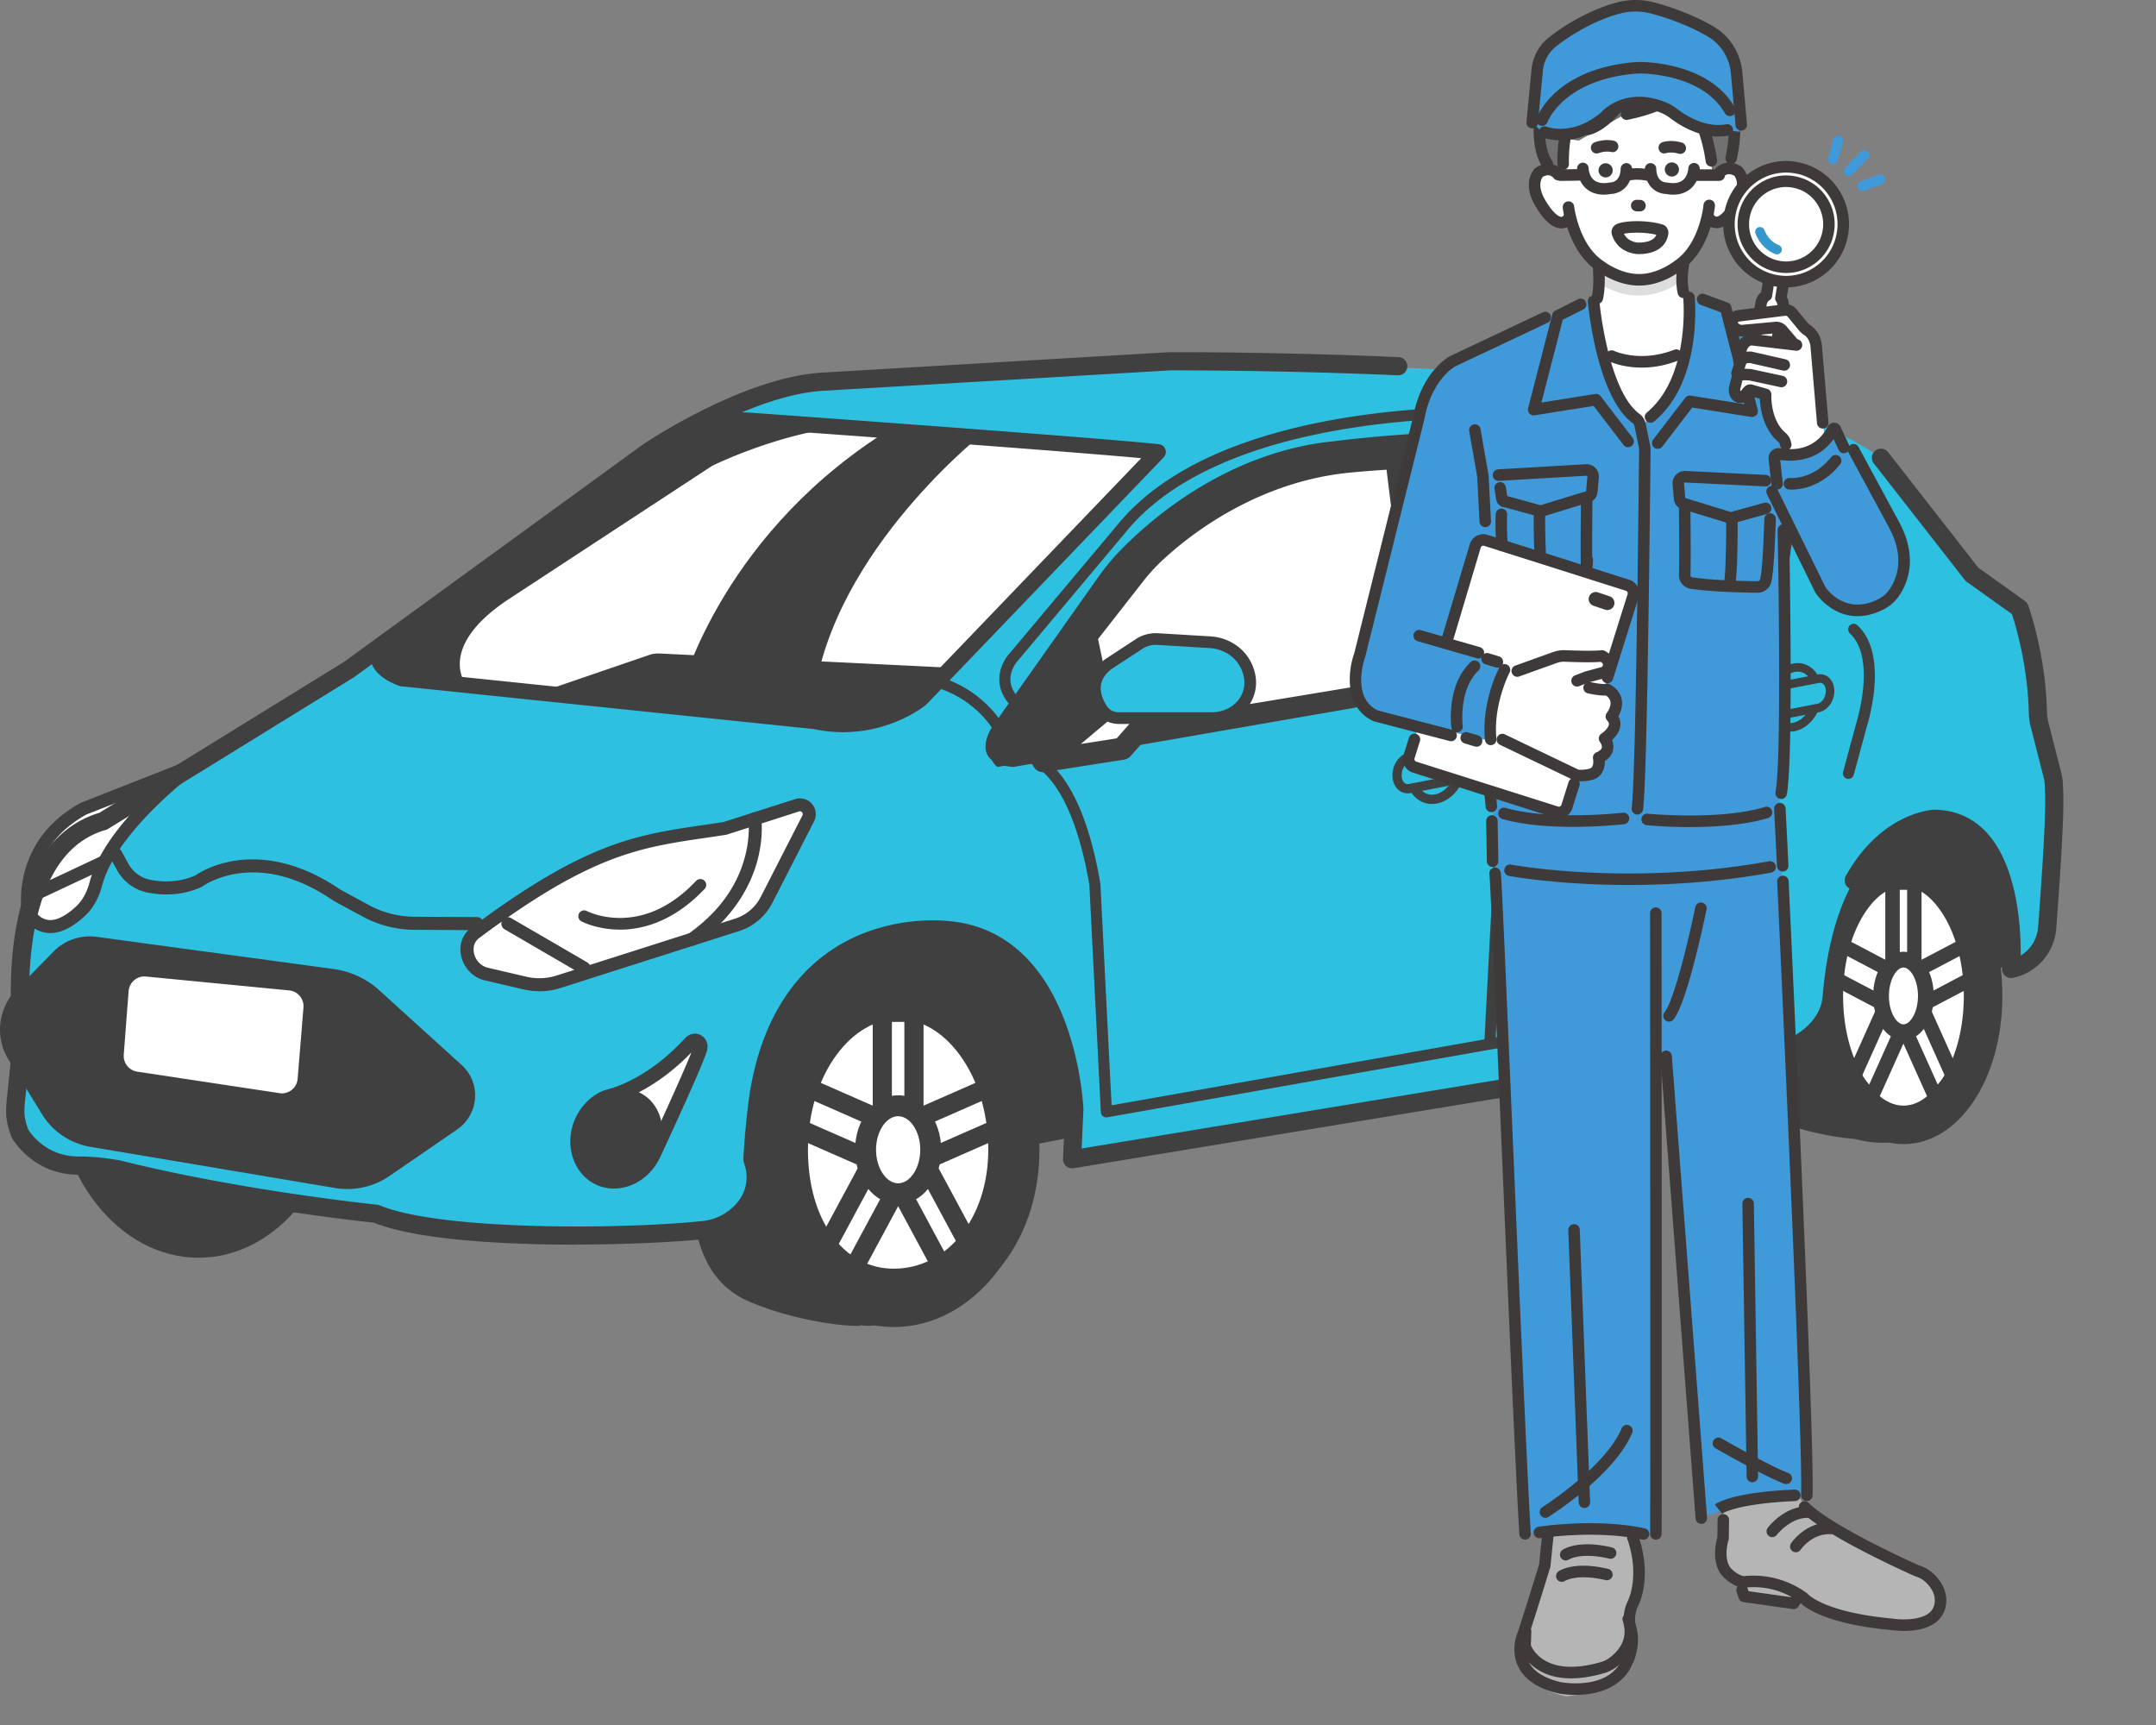<svg width="300" height="240" fill="none" xmlns="http://www.w3.org/2000/svg"><rect width="100%" height="100%" fill="#808080" stroke="none"/><path d="M99.068 134.178c-.858.75-2.814 30.275-2.814 30.275l12.617 1.626 68.289-13.32 95.57-15.761 8.406-3.492-6.534-33.682-175.528 34.348-.006.006Z" fill="#404040"/><path d="M124.369 184.63c11.09 0 20.081-11.406 20.081-25.475s-8.991-25.475-20.081-25.475c-11.091 0-20.082 11.406-20.082 25.475s8.991 25.475 20.082 25.475ZM27.635 174.988c11.09 0 20.08-11.405 20.08-25.475 0-14.069-8.99-25.474-20.08-25.474-11.09 0-20.081 11.405-20.081 25.474 0 14.07 8.99 25.475 20.08 25.475Z" fill="#404040"/><path d="M97.382 149.453c-.384 8.574-4.8 26.705 6.905 31.655 8.256 3.492 16.722 3.564 15.312 3.252 3.078.552 6.048-1.206 6.666-3.948l6.263-27.725c.714-3.168-1.992-6.167-5.603-6.215l-24.137-.348c-3.09-.042-5.28.564-5.406 3.329Z" fill="#404040"/><path d="M141.078 159.959c0 12.006-7.818 20.111-16.709 20.111-8.892 0-15.498-8.105-15.498-20.111 0-12.005 7.212-21.737 16.104-21.737 8.891 0 16.103 9.732 16.103 21.737Z" fill="#fff"/><path d="M124.369 183.634c-5.46 0-10.392-2.454-13.884-6.917-3.384-4.32-5.172-10.11-5.172-16.752 0-6.641 1.926-12.773 5.418-17.489 3.732-5.034 8.79-7.806 14.244-7.806 5.453 0 10.517 2.772 14.243 7.806 3.492 4.716 5.418 10.926 5.418 17.489 0 6.564-2.094 12.522-5.892 16.89-3.798 4.367-8.904 6.779-14.375 6.779Zm.606-41.854c-3.144 0-6.174 1.752-8.532 4.926-2.592 3.498-4.02 8.202-4.02 13.253 0 9.75 4.914 16.554 11.94 16.554 7.499 0 13.151-7.116 13.151-16.554 0-5.051-1.428-9.755-4.02-13.253-2.352-3.18-5.382-4.926-8.531-4.926h.012Z" fill="#404040"/><path d="M127.176 159.653h-4.403c-.738 0-1.332-.6-1.332-1.332V140.85c0-.738.6-1.332 1.332-1.332h4.403c.738 0 1.332.6 1.332 1.332v17.471c0 .738-.6 1.332-1.332 1.332Zm-3.071-2.67h1.734v-14.807h-1.734v14.807Z" fill="#404040"/><path d="M123.133 163.613c-.18 0-.366-.036-.534-.114l-12.312-5.4a1.334 1.334 0 0 1-.762-1.536l1.362-5.652a1.326 1.326 0 0 1 1.83-.906l12.312 5.4c.594.258.912.906.762 1.536l-1.362 5.652c-.09.384-.348.708-.702.882-.186.09-.39.138-.594.138Zm-10.752-7.506 9.828 4.314.726-3.018-9.828-4.314-.726 3.018Z" fill="#404040"/><path d="M118.429 178.51c-.348 0-.684-.138-.936-.384l-3.564-3.492a1.329 1.329 0 0 1-.24-1.584l7.608-14.135c.198-.372.558-.624.972-.684.414-.066.834.072 1.134.366l3.564 3.492c.426.414.522 1.062.24 1.584l-7.608 14.135a1.312 1.312 0 0 1-.972.684 1.105 1.105 0 0 1-.198.018Zm-1.914-5.076 1.578 1.548 6.294-11.693-1.578-1.548-6.294 11.693Z" fill="#404040"/><path d="M131.52 178.51c-.066 0-.132 0-.198-.018a1.327 1.327 0 0 1-.972-.684l-7.607-14.135a1.329 1.329 0 0 1 .24-1.584l3.564-3.492c.3-.294.72-.432 1.133-.366.414.06.774.318.972.684l7.608 14.135c.282.522.186 1.17-.24 1.584l-3.564 3.492a1.342 1.342 0 0 1-.936.384Zm-5.963-15.221 6.293 11.693 1.578-1.548-6.293-11.693-1.578 1.548Z" fill="#404040"/><path d="M126.811 163.613c-.204 0-.408-.048-.594-.138a1.319 1.319 0 0 1-.702-.882l-1.362-5.652c-.15-.63.168-1.272.762-1.536l12.311-5.399c.36-.156.774-.15 1.128.024.354.174.612.498.702.882l1.362 5.651c.15.63-.168 1.272-.762 1.536l-12.312 5.4a1.376 1.376 0 0 1-.533.114Zm.197-6.216.726 3.018 9.828-4.314-.726-3.018-9.828 4.314Z" fill="#404040"/><path d="M124.975 166.085c2.505 0 4.535-2.743 4.535-6.126 0-3.383-2.03-6.126-4.535-6.126-2.505 0-4.536 2.743-4.536 6.126 0 3.383 2.031 6.126 4.536 6.126Z" fill="#fff"/><path d="M124.975 167.543c-3.306 0-5.994-3.402-5.994-7.578 0-4.175 2.688-7.577 5.994-7.577 3.305 0 5.993 3.402 5.993 7.577 0 4.176-2.688 7.578-5.993 7.578Zm0-12.245c-1.668 0-3.078 2.135-3.078 4.667s1.41 4.668 3.078 4.668 3.077-2.136 3.077-4.668-1.409-4.667-3.077-4.667ZM278.052 135.918c0 11.993-6.678 23.075-16.133 23.075-9.456 0-17.118-9.72-17.118-21.713 0-11.994 7.662-21.713 17.118-21.713 9.455 0 16.133 8.364 16.133 20.351Z" fill="#404040"/><path d="M240.578 128.653c-.33 7.307-4.092 22.763 5.885 26.986 7.038 2.976 14.25 3.036 13.056 2.772 2.622.474 5.154-1.026 5.682-3.366l5.339-23.633c.612-2.699-1.698-5.255-4.776-5.297l-20.573-.3c-2.633-.036-4.499.48-4.607 2.838h-.006Z" fill="#404040"/><path d="M264.859 156.497c6.12 0 11.081-8.029 11.081-17.933s-4.961-17.933-11.081-17.933c-6.121 0-11.082 8.029-11.082 17.933s4.961 17.933 11.082 17.933Z" fill="#fff"/><path d="M264.859 159.179c-7.716 0-13.764-9.053-13.764-20.615 0-11.561 6.042-20.615 13.764-20.615 7.721 0 13.763 9.054 13.763 20.615 0 11.562-6.042 20.615-13.763 20.615Zm0-35.866c-2.694 0-4.638 2.496-5.556 3.984-1.836 2.97-2.844 6.972-2.844 11.273 0 4.302 1.008 8.304 2.844 11.274.918 1.488 2.862 3.984 5.556 3.984 2.693 0 4.637-2.496 5.555-3.984 1.836-2.97 2.844-6.972 2.844-11.274 0-4.301-1.008-8.303-2.844-11.273-.918-1.488-2.862-3.984-5.555-3.984Z" fill="#404040"/><path d="M266.37 138.216h-3.029c-.558 0-1.008-.45-1.008-1.002v-14.417c0-.558.45-1.002 1.008-1.002h3.029c.558 0 1.008.45 1.008 1.002v14.417c0 .558-.45 1.002-1.008 1.002Zm-2.021-2.01h1.02v-12.407h-1.02v12.407Z" fill="#404040"/><path d="M263.593 141.48a.981.981 0 0 1-.468-.114l-8.472-4.452a.998.998 0 0 1-.516-1.086l.936-4.661a.994.994 0 0 1 .552-.708.992.992 0 0 1 .9.018l8.472 4.451c.396.21.606.648.516 1.086l-.936 4.662a.994.994 0 0 1-.984.804Zm-7.338-5.994 6.618 3.48.522-2.61-6.618-3.48-.522 2.61Z" fill="#404040"/><path d="M260.353 153.774a1.01 1.01 0 0 1-.768-.354l-2.454-2.88a.995.995 0 0 1-.15-1.062l5.238-11.664a1.01 1.01 0 0 1 .774-.582c.342-.048.684.084.906.342l2.454 2.88a1 1 0 0 1 .15 1.062l-5.238 11.664a1.01 1.01 0 0 1-.774.582c-.048.006-.096.012-.144.012h.006Zm-1.272-4.056 1.008 1.188 4.326-9.63-1.008-1.188-4.326 9.63Z" fill="#404040"/><path d="M269.358 153.773c-.048 0-.096 0-.144-.012a1 1 0 0 1-.774-.581l-5.237-11.664a1.007 1.007 0 0 1 .15-1.062l2.454-2.88a.997.997 0 0 1 .905-.342 1 1 0 0 1 .774.582l5.238 11.664c.156.354.102.768-.15 1.062l-2.454 2.879a1.001 1.001 0 0 1-.768.354h.006Zm-4.055-12.503 4.325 9.63 1.008-1.188-4.325-9.63-1.008 1.188Z" fill="#404040"/><path d="M266.125 141.48a1.002 1.002 0 0 1-.984-.804l-.936-4.662c-.09-.438.126-.882.516-1.086l8.471-4.451a1.002 1.002 0 0 1 1.452.69l.936 4.661a.995.995 0 0 1-.516 1.086l-8.471 4.452a.981.981 0 0 1-.468.114Zm.198-5.124.522 2.61 6.617-3.48-.522-2.61-6.617 3.48Z" fill="#404040"/><path d="M264.859 143.616c1.723 0 3.119-2.262 3.119-5.052 0-2.79-1.396-5.052-3.119-5.052-1.724 0-3.12 2.262-3.12 5.052 0 2.79 1.396 5.052 3.12 5.052Z" fill="#fff"/><path d="M264.859 144.714c-2.364 0-4.218-2.7-4.218-6.15s1.854-6.149 4.218-6.149c2.363 0 4.217 2.699 4.217 6.149s-1.854 6.15-4.217 6.15Zm0-10.104c-.954 0-2.022 1.692-2.022 3.954 0 2.262 1.068 3.954 2.022 3.954.954 0 2.021-1.692 2.021-3.954 0-2.262-1.067-3.954-2.021-3.954Z" fill="#404040"/><path d="M3.072 144.438s-3.414-25.829 11.231-30.017L48.49 93.338l41.638-30.28s13.566-9.15 24.287-9.78l48.262-2.838s60.879-.318 83.588 6.942c0 0 7.254.63 15.456 6.306l12.617 16.403 6.624 4.734s2.358 6.551 2.532 14.363c.012.624.096 1.242.252 1.842l1.788 7.002c.09.348.144.708.168 1.068.126 2.093.264 4.499-.906 20.177a6.3 6.3 0 0 1-5.01 5.705s1.506-20.747-10.692-20.891c0 0-13.499.546-15.479 24.527-.3 3.648-4.062 6.288-8.112 6.966l-96.391 15.881.318-6.941s-.948-23.339-17.352-24.917c0 0-22.079-3.156-26.495 22.397 0 0-.63 3.786-.948 9.461l.162.528a6.678 6.678 0 0 1-1.373 6.378l-.078.09a8.571 8.571 0 0 1-5.52 2.85c-10.152 1.08-36.413 1.524-45.55-2.274 0 0-18.617-1.878-35.789-6.15 0 0-2.616-.552-5.633-.552-5.64 0-8.136-4.464-8.136-4.464-.678-1.818-.762-2.771-.558-4.703l.906-8.736.006.006Z" fill="#2EC0E0"/><path d="M12.641 159.575c-2.831-.474-5.31-2.13-6.785-4.536l-4.662-7.589c-2.028-3.3-1.416-7.536 1.464-10.164l4.8-4.902c1.548-1.584 3.785-2.34 6.005-2.04l32.951 4.476c2.37.324 4.578 1.35 6.336 2.934l11.465 10.398c2.772 2.513 2.466 6.875-.624 9.005l-9.401 6.462a10.39 10.39 0 0 1-7.584 1.668l-33.965-5.712Z" fill="#404040"/><path d="m67.671 135.522 5.376 1.254a8.812 8.812 0 0 0 4.668-.186l24.869-7.925a6.912 6.912 0 0 0 4.055-3.438l5.814-11.364c.528-1.026-.45-2.178-1.548-1.824l-9.995 3.204c-.12.036-.246.042-.372.06-10.722 1.65-17.358 1.746-34.42 14.49-2.149 1.602-1.057 5.123 1.553 5.735v-.006Z" fill="#fff"/><path d="M75.045 137.91a9.762 9.762 0 0 1-2.202-.252l-5.376-1.254c-1.65-.384-2.946-1.733-3.306-3.437-.324-1.542.204-3 1.416-3.9 15.912-11.874 22.817-12.888 32.375-14.292.798-.114 1.614-.234 2.448-.366l.15-.018c.03 0 .06 0 .096-.012l9.989-3.197a2.208 2.208 0 0 1 2.352.672c.582.678.69 1.631.282 2.429l-5.814 11.364a7.877 7.877 0 0 1-4.589 3.888l-24.87 7.925a9.64 9.64 0 0 1-2.94.456l-.011-.006Zm-7.164-3.269 5.376 1.253a7.88 7.88 0 0 0 4.188-.168l24.869-7.925a6.06 6.06 0 0 0 3.527-2.988l5.814-11.364a.38.38 0 0 0-.048-.432c-.066-.072-.204-.192-.42-.12l-9.995 3.204a2.1 2.1 0 0 1-.426.084 192.753 192.753 0 0 1-2.538.378c-9.294 1.362-16.014 2.352-31.553 13.95-.906.678-.81 1.68-.726 2.082.21 1.02.978 1.824 1.944 2.046h-.012Z" fill="#404040"/><path d="M3.954 127.123s-1.8-9.42 7.685-14.616l15.294-6.011s-11.478 8.423-13.572 16.415c-.384 1.464-1.056 2.838-2.16 3.864-1.961 1.824-4.89 3.552-7.241.342l-.006.006Z" fill="#fff"/><path d="M7.002 129.817c-.132 0-.264-.006-.39-.018-1.29-.12-2.43-.846-3.384-2.142a1.006 1.006 0 0 1-.162-.366c-.018-.102-.48-2.586.294-5.742.714-2.916 2.652-6.99 7.841-9.834.037-.018.066-.036.102-.048l15.294-6.011a.902.902 0 0 1 .864 1.566c-.114.084-11.244 8.333-13.23 15.917-.468 1.8-1.284 3.246-2.424 4.302-1.697 1.578-3.317 2.376-4.811 2.376h.006Zm-2.19-3.06c.606.768 1.254 1.176 1.968 1.242 1.056.102 2.37-.552 3.804-1.884.882-.816 1.517-1.974 1.901-3.432 1.302-4.986 5.982-10.032 9.558-13.296l-10.02 3.936c-3.647 2.016-5.963 4.902-6.887 8.58-.582 2.316-.402 4.248-.324 4.854ZM96.272 131.581a.905.905 0 0 1-.516-1.644c4.038-2.838 6.678-6.366 7.836-10.488.869-3.084.54-5.37.534-5.394a.91.91 0 0 1 .755-1.032.902.902 0 0 1 1.032.756c.018.108.39 2.622-.552 6.06-.864 3.144-3.053 7.704-8.567 11.574a.92.92 0 0 1-.516.162l-.006.006ZM137.892 101.396l14.933-21.113a30.82 30.82 0 0 1 3.126-3.768c4.32-4.422 15.03-13.734 29.789-15.138 0 0 21.173-2.855 37.456-.342 0 0 15.162 1.866 24.131 7.86 1.632 1.092 2.514 3.006 2.238 4.944l-2.046 14.387-106.441 18.468s-6.03 0-3.186-5.31v.012Z" fill="#404040"/><path d="m145.776 97.88 13.265-16.968a25.426 25.426 0 0 1 2.778-3.03c3.834-3.551 13.349-11.039 26.459-12.167 0 0 21.023-2.022 35.488 0 0 0 11.184 1.218 19.145 6.006 1.524.918 2.274 2.586 2.016 4.23l-1.65 10.511-94.669 15.683s-5.358 0-2.832-4.265Z" fill="#fff"/><path d="m192.49 61.803 4.374 35.225 10.469-1.818-7.296-33.79-7.547.383ZM151.667 83.48l4.284 20.64-17.165 2.579s-3.228-2.015 1.122-8.16l11.759-15.058Z" fill="#404040"/><path d="m153.929 98.534-8.777 7.355 11.015-1.722 4.968-5.633h-7.206Z" fill="#fff"/><path d="M145.152 107.431a1.545 1.545 0 0 1-1.404-.906 1.533 1.533 0 0 1 .414-1.818l8.771-7.355c.276-.234.63-.36.99-.36h7.206c.606 0 1.158.354 1.404.906.252.552.15 1.2-.246 1.656l-4.962 5.633c-.24.27-.564.45-.918.504l-11.015 1.728a1.616 1.616 0 0 1-.24.018v-.006Zm9.335-7.355-4.091 3.431 4.985-.78 2.34-2.651h-3.234Z" fill="#404040"/><path d="M155.663 99.914c-.942 0-1.842-.456-2.346-1.248-.972-1.53-1.938-4.176.972-6.306l4.218-2.766a4.162 4.162 0 0 1 2.532-.678l7.32.438c2.154.126 4.146 1.356 5.058 3.318.605 1.296.851 2.886-.025 4.548-.911 1.728-2.807 2.7-4.763 2.7h-12.972l.006-.006Z" fill="#2EC0E0"/><path d="M168.635 100.724h-12.972c-1.254 0-2.382-.606-3.03-1.626-1.8-2.838-1.374-5.538 1.176-7.398.012-.006.024-.018.036-.024l4.218-2.766a5.055 5.055 0 0 1 3.03-.81l7.32.438c2.532.15 4.734 1.602 5.747 3.786.84 1.806.822 3.624-.042 5.268-1.019 1.932-3.119 3.132-5.483 3.132Zm-13.884-7.698c-1.83 1.344-2.082 3.096-.744 5.202.342.54.978.87 1.656.87h12.972c1.728 0 3.318-.888 4.044-2.262.63-1.194.63-2.478.006-3.822-.762-1.638-2.436-2.73-4.368-2.85l-7.32-.438a3.37 3.37 0 0 0-2.04.546l-4.2 2.754h-.006ZM207.333 145.512h-.042a.776.776 0 0 1-.732-.81l1.782-33.881c.186-7.865-3.462-15.413-3.498-15.485a.77.77 0 1 1 1.386-.678c.156.324 3.858 7.956 3.654 16.211v.024l-1.788 33.893a.77.77 0 0 1-.768.732l.006-.006ZM257.209 108.374a.821.821 0 0 1-.204-.024.776.776 0 0 1-.546-.948l1.824-6.762s.006-.024.012-.036c.03-.09 2.838-9.012-.888-12.474a.776.776 0 0 1-.042-1.091.776.776 0 0 1 1.092-.043c4.392 4.08 1.506 13.446 1.314 14.058l-1.824 6.744a.769.769 0 0 1-.744.57l.006.006Z" fill="#404040"/><path d="M153.947 155.466a.767.767 0 0 1-.768-.732l-1.596-31.601c-2.843-16.697-9.053-17.171-9.113-17.177a.752.752 0 0 1-.522-.222l-2.988-2.976a.715.715 0 0 1-.138-.186c-2.79-5.256-7.944-6.726-7.998-6.738a.772.772 0 0 1 .402-1.488c.234.066 5.772 1.62 8.898 7.398l2.718 2.706c1.524.258 7.524 2.292 10.265 18.467 0 .03.006.06.012.09l1.554 30.773 60.388-10.68a.77.77 0 1 1 .27 1.518l-61.252 10.83a.981.981 0 0 1-.132.012v.006ZM199.257 111.86c-.78 0-1.524-.264-2.142-.774-.978-.81-1.541-2.154-1.535-3.684.012-2.796 1.829-5.334 4.145-5.778a3.356 3.356 0 0 1 2.82.708c.978.81 1.542 2.154 1.536 3.684-.012 2.796-1.83 5.334-4.146 5.778a3.76 3.76 0 0 1-.678.066Zm1.152-9.024c-.144 0-.288.012-.438.042-1.674.324-3.09 2.394-3.102 4.518 0 1.14.384 2.124 1.068 2.688a2.045 2.045 0 0 0 1.752.438c1.674-.324 3.09-2.394 3.102-4.518 0-1.14-.384-2.124-1.068-2.688a2.029 2.029 0 0 0-1.314-.48Z" fill="#404040"/><path d="m203.481 108.295-7.319 1.41c-.984.192-1.776-.642-1.77-1.854 0-1.212.804-2.351 1.788-2.543l7.319-1.41c.984-.192 1.776.642 1.77 1.854 0 1.211-.804 2.351-1.788 2.543Z" fill="#2EC0E0"/><path d="M195.886 110.378c-.462 0-.9-.156-1.26-.456-.558-.462-.876-1.218-.876-2.07 0-1.53 1.02-2.922 2.31-3.174l7.319-1.41a1.973 1.973 0 0 1 1.662.42c.558.462.876 1.218.876 2.07 0 1.53-1.02 2.922-2.31 3.174l-7.319 1.41c-.132.024-.27.036-.402.036Zm7.889-5.862c-.048 0-.102 0-.156.018l-7.319 1.41c-.684.132-1.26 1.008-1.266 1.914 0 .462.15.858.408 1.074a.68.68 0 0 0 .594.144l7.319-1.41c.684-.132 1.26-1.008 1.266-1.914 0-.462-.15-.858-.408-1.074a.672.672 0 0 0-.438-.162ZM249.079 101.798a3.06 3.06 0 0 1-1.98-.72c-.906-.75-1.428-1.998-1.422-3.408.012-2.586 1.692-4.938 3.834-5.352a3.094 3.094 0 0 1 2.61.654c.906.75 1.428 1.998 1.422 3.408-.012 2.586-1.692 4.938-3.834 5.352a3.2 3.2 0 0 1-.63.06v.006Zm1.068-8.352c-.132 0-.27.012-.408.042-1.548.3-2.862 2.214-2.868 4.182 0 1.056.354 1.962.99 2.49.462.378 1.02.522 1.626.402 1.548-.3 2.862-2.214 2.868-4.182 0-1.056-.354-1.962-.99-2.49a1.87 1.87 0 0 0-1.218-.444Z" fill="#404040"/><path d="m252.991 98.498-6.774 1.308c-.912.174-1.644-.594-1.638-1.716 0-1.122.744-2.178 1.656-2.352l6.774-1.308c.912-.174 1.644.594 1.638 1.716 0 1.122-.744 2.178-1.656 2.352Z" fill="#2EC0E0"/><path d="M245.965 100.424c-.426 0-.834-.144-1.17-.426-.516-.432-.81-1.128-.81-1.914 0-1.416.942-2.706 2.136-2.934l6.774-1.308a1.818 1.818 0 0 1 1.536.39c.516.432.816 1.128.81 1.92 0 1.416-.942 2.706-2.136 2.934l-6.774 1.308a1.954 1.954 0 0 1-.372.036l.006-.006ZM253.267 95c-.048 0-.096 0-.144.012l-6.774 1.308c-.63.12-1.17.93-1.17 1.77 0 .426.138.798.378.996a.646.646 0 0 0 .552.138l6.774-1.308c.63-.12 1.17-.93 1.17-1.77 0-.426-.138-.798-.378-.996a.614.614 0 0 0-.408-.15ZM145.152 101.132a.82.82 0 0 1-.33-.072c-3.39-1.602-5.304-3.534-5.7-5.73-.432-2.412 1.152-4.206 1.38-4.452l14.855-17.7c9.336-11.585 28.121-15.239 42.232-16.259a.768.768 0 0 1 .822.714.768.768 0 0 1-.714.822c-13.805 1.002-32.158 4.536-41.152 15.702l-14.879 17.729s-.024.03-.036.042c-.012.012-1.308 1.392-.984 3.138.306 1.65 1.98 3.24 4.842 4.596.384.18.552.642.366 1.026a.777.777 0 0 1-.696.444h-.006ZM240.074 89.306a2.304 2.304 0 0 1-2.07-1.278l-11.07-22.175a2.31 2.31 0 0 1 1.038-3.102 2.31 2.31 0 0 1 3.102 1.038l11.07 22.175a2.31 2.31 0 0 1-1.038 3.102 2.27 2.27 0 0 1-1.032.246v-.006ZM66.363 129.414l-8.712-.048a15.307 15.307 0 0 1-7.193-1.848l-3.996-2.165s-.054-.03-.078-.048c-4.5-3.09-8.928-4.362-13.157-3.792-3.144.426-5.01 1.782-5.028 1.794a.886.886 0 0 1-.162.096c-2.82 1.296-5.598 1.146-7.434.792a6.247 6.247 0 0 1-4.314-3.132l-1.02-1.842a.906.906 0 0 1 1.584-.876l1.02 1.842a4.46 4.46 0 0 0 3.072 2.226c1.56.3 3.9.432 6.258-.63.444-.306 2.46-1.596 5.664-2.058 3.24-.462 8.381-.138 14.501 4.05l3.954 2.148a13.515 13.515 0 0 0 6.335 1.625l8.712.048c.498 0 .906.408.9.912 0 .498-.408.9-.906.9v.006Z" fill="#404040"/><path d="M90.182 62.883s8.604-4.931 14.909-4.326c0 0 47.542 3.402 56.044 4.326L128.142 97.25s-6.053 4.974-14.723 3.108L55.936 94.4s-4.842-1.554-2.844-4.536l37.102-26.98h-.012Z" fill="#fff"/><path d="M117.349 101.87c-1.29 0-2.658-.126-4.098-.432l-57.43-5.952a.98.98 0 0 1-.221-.048c-.324-.102-3.18-1.074-3.912-3.174-.234-.678-.342-1.746.498-3 .072-.108.162-.198.264-.276l37.102-26.98c.03-.025.066-.043.096-.067.366-.21 8.964-5.087 15.539-4.47 1.008.073 47.698 3.42 56.068 4.332.414.042.762.318.9.708.144.39.048.822-.24 1.122L128.922 98c-.03.03-.06.06-.096.084-.222.18-4.691 3.78-11.483 3.78l.006.006Zm-61.185-8.532 57.363 5.946c.042 0 .078.012.114.018 7.656 1.65 13.224-2.436 13.764-2.856l31.39-32.699c-12.347-1.14-53.344-4.074-53.788-4.103h-.024c-5.651-.54-13.529 3.773-14.219 4.163l-36.88 26.82c-.264.461-.222.743-.156.923.282.81 1.692 1.53 2.43 1.788h.006Z" fill="#404040"/><path d="M64.977 95.48s-4.5-5.196 5.616-11.993l28.48-18.665s12.636-6.282 23.7-5.616l-19.949-1.884s-7.572 1.212-15.294 7.5L53.086 89.87s-3.018 4.644 5.093 5.124l6.798.486ZM73.095 97.028l17.243-5.904a3.822 3.822 0 0 1 1.422-.204l39.262 1.92-6.611 7.08s-5.418 1.026-15.312 0l-35.998-2.886-.006-.006Z" fill="#404040"/><path d="M94.928 95.642s5.79-21.995 29.753-36.442l12.449.804S116.029 76.4 113.263 97.028l-18.335-1.386Z" fill="#404040"/><path d="m38.884 152.087-19.793-2.988a2.21 2.21 0 0 1-1.872-2.345l.678-8.862a2.208 2.208 0 0 1 2.412-2.028l19.931 1.932a2.208 2.208 0 0 1 1.986 2.376l-.81 9.923a2.202 2.202 0 0 1-2.526 1.998l-.006-.006Z" fill="#fff"/><path d="M86.258 129.337c-3.168 0-5.28-1.104-5.364-1.152a.812.812 0 0 1 .762-1.434c.03.018 1.932.996 4.728.96 3.756-.042 7.284-1.776 10.488-5.166a.815.815 0 0 1 1.182 1.122c-4.416 4.674-8.826 5.664-11.748 5.676h-.054l.006-.006ZM81.272 135.582a.97.97 0 0 1-.456-.119l-10.607-6.168a.91.91 0 0 1-.33-1.236.902.902 0 0 1 1.236-.324l10.608 6.168a.91.91 0 0 1 .33 1.236.908.908 0 0 1-.78.45v-.007ZM4.728 125.395a.904.904 0 0 1-.39-1.722l9.845-4.626a.904.904 0 0 1 1.2.432c.21.45.018.99-.432 1.2l-9.845 4.626a.87.87 0 0 1-.384.084l.006.006Z" fill="#404040"/><path d="M83.756 152.939c.312-.174.648-.306.984-.39 1.29-.318 6.174-1.842 11.346-7.445.588-.636 1.518-.126 1.356.732-.27 1.41-6.294 14.345-6.498 14.777-1.482 3.162-4.986 4.638-7.758 3.222-2.598-1.326-3.587-4.866-2.202-7.854.625-1.35 1.62-2.394 2.772-3.036v-.006Z" fill="#fff"/><path d="M85.442 165.365c-.942 0-1.86-.216-2.706-.648-3.078-1.566-4.271-5.682-2.657-9.162.684-1.482 1.818-2.718 3.185-3.485.39-.216.804-.384 1.236-.492 1.296-.318 5.904-1.782 10.854-7.158.558-.606 1.41-.774 2.118-.42.726.366 1.11 1.176.948 2.01-.306 1.608-6.51 14.885-6.576 15.017-.882 1.89-2.46 3.342-4.326 3.984a6.486 6.486 0 0 1-2.082.354h.006Zm-1.194-11.556c-1.008.564-1.842 1.482-2.358 2.586-1.151 2.478-.347 5.478 1.752 6.546.978.498 2.13.564 3.24.18 1.356-.468 2.508-1.536 3.168-2.94 1.854-3.96 5.166-11.225 6.15-13.745-5.094 5.238-9.834 6.731-11.208 7.073a3.01 3.01 0 0 0-.738.294l-.006.006Z" fill="#404040"/><path d="M91.457 160.537c1.565-3.343.435-7.176-2.525-8.561-2.959-1.385-6.626.202-8.19 3.546-1.565 3.343-.435 7.176 2.524 8.561 2.96 1.385 6.627-.203 8.191-3.546Z" fill="#404040"/><path d="M79.965 173.165c-10.482 0-22.128-.72-27.947-3.054-1.986-.21-19.613-2.142-35.759-6.156a29.714 29.714 0 0 0-5.351-.522c-6.306 0-9.126-4.902-9.24-5.112a1.553 1.553 0 0 1-.084-.174c-.726-1.944-.858-3.078-.63-5.273l.888-8.592c-.126-1.05-.774-7.068.144-13.626 1.344-9.581 5.436-15.653 11.843-17.573l34-20.969 41.597-30.25s.024-.018.036-.024c.564-.385 13.98-9.348 24.923-9.996L162.659 49h.066c.144 0 14.639-.066 31.889.684.696.03 1.242.624 1.212 1.32a1.271 1.271 0 0 1-1.32 1.212c-16.782-.732-30.941-.684-31.727-.684l-48.226 2.838c-10.086.594-23.093 9.191-23.639 9.551L49.3 94.191s-.054.035-.078.053l-34.187 21.083c-.096.06-.204.108-.318.138-13.427 3.84-10.361 28.391-10.325 28.637.012.096.012.198 0 .294l-.906 8.736c-.186 1.775-.108 2.519.45 4.025.33.534 2.508 3.744 6.99 3.744 3.107 0 5.777.552 5.891.576.018 0 .03.006.042.012 16.877 4.2 35.423 6.102 35.609 6.12.126.012.246.042.36.09 8.633 3.588 34.21 3.324 44.932 2.184a7.27 7.27 0 0 0 4.704-2.43l.078-.09a5.43 5.43 0 0 0 1.109-5.166l-.161-.528a1.388 1.388 0 0 1-.054-.444c.317-5.682.935-9.443.959-9.599 2.382-13.782 9.846-19.434 15.69-21.749 6.144-2.43 11.693-1.764 12.203-1.698 7.206.702 12.69 5.495 15.864 13.859 2.333 6.156 2.591 12.017 2.603 12.263v.108l-.246 5.382 64.492-10.625a1.26 1.26 0 0 1 1.452 1.044 1.26 1.26 0 0 1-1.044 1.452l-66.027 10.877a1.266 1.266 0 0 1-1.47-1.302l.312-6.882c-.03-.57-.366-5.987-2.46-11.477-2.85-7.482-7.476-11.58-13.74-12.186-.018 0-.036 0-.06-.006-.048-.006-5.345-.707-11.045 1.578-7.566 3.036-12.282 9.69-14.028 19.782 0 .03-.606 3.683-.918 9.089l.096.312a7.994 7.994 0 0 1-1.632 7.584l-.078.09a9.798 9.798 0 0 1-6.335 3.27c-3.78.402-10.626.762-18.053.762l-.007.012ZM279.84 136.074a1.262 1.262 0 0 1-1.26-1.356c.006-.12.798-11.939-4.002-17.153-1.44-1.566-3.204-2.346-5.4-2.376-.468.03-6.023.57-10.133 7.92a1.262 1.262 0 0 1-1.722.486 1.262 1.262 0 0 1-.486-1.722c4.932-8.82 11.969-9.204 12.269-9.216h.066c2.904.036 5.352 1.11 7.278 3.198 4.296 4.674 4.758 13.241 4.728 17.093a5.058 5.058 0 0 0 2.418-3.942c1.17-15.647 1.032-17.963.906-20.003a4.254 4.254 0 0 0-.132-.828l-1.788-7.001a9.11 9.11 0 0 1-.288-2.13c-.144-6.48-1.86-12.138-2.334-13.602l-6.294-4.494a1.312 1.312 0 0 1-.264-.251l-12.671-16.23a1.268 1.268 0 0 1 .216-1.776 1.268 1.268 0 0 1 1.776.216l12.563 16.086 6.474 4.625c.21.15.366.36.456.6.102.276 2.43 6.84 2.61 14.766.012.528.084 1.05.21 1.56l1.788 7.001c.108.426.18.864.204 1.302.126 2.124.276 4.524-.906 20.345-.252 3.36-2.724 6.18-6.018 6.852a1.195 1.195 0 0 1-.252.024l-.012.006ZM234.47 141.222a.775.775 0 0 1-.756-.618.777.777 0 0 1 .6-.912l2.772-.564a.78.78 0 0 1 .912.6.777.777 0 0 1-.6.912l-2.772.564a.692.692 0 0 1-.156.018ZM234.68 148.476a1.267 1.267 0 0 1-.204-2.514l2.556-.42a1.27 1.27 0 0 1 1.458 1.044 1.26 1.26 0 0 1-1.044 1.452l-2.556.42a1.24 1.24 0 0 1-.21.018Z" fill="#404040"/><g clip-path="url(#a)"><path d="m209.665 46.508 12.339-5.121 14.944.343 9.523 3.715-.301 19.14-22.72 2.118-16.927-9.17 3.142-11.025Z" fill="#409ADA"/><path d="m205.228 59.871 1.111 6.369 1.687 55.272s33.004 2.372 40.46-1.247l-.892-9.103s1.336-22.059.516-32.133l.376-21.306-14.957-4.452-5.421 5.727-5.844-5.727-17.036 6.6Z" fill="#409ADA"/><path d="m197.146 101.09-5.718-1.493c-4.528-2.117-2.22-8.472-2.22-8.472l8.466-34.163c1.565-6.156 4.413-6.683 4.413-6.683l11.198-5.57-3.053 20.419-3.412 10.335-6.39 14.161-3.282 11.466h-.002Z" fill="#409ADA"/><path d="M242.195 24.351c-1.306-1.614-3.079-.541-3.079-.541l-2.819-7.476h-4.976l-5.118-1.402-4.723-2.014-2.563 4.75-2.311 6.808s-1.669-1.61-2.933.037c0 0-1.646 3.616 3.198 6.89 0 0 1.312-.332 1.626-.905 0 0 1.602 8.664 9.554 8.354 7.135.297 9.438-8.453 9.438-8.453.328.565 1.546.716 1.546.716 5.192-3.367 3.16-6.768 3.16-6.768v.004Z" fill="#fff"/><path d="M239.733 23.294s4.378-8.828-5.121-14.516c0 0-7.901-5.827-11.633-1.237 0 0-9.856 1.185-8.819 10.869l.459 5.338 25.112-.452.002-.002Z" fill="#fff"/><path d="M227.785 216.185c1.256 2.746-.253 5.327-.253 5.327-1.124 2.458.026 4.163.026 4.163-.351 2.928-.271 5.691-.271 5.691-1.857 4.237-9.42 4.636-9.42 4.636-8.152-1.814-6.2-8.394-6.2-8.394 1.007-2.979 3.595-11.38 3.595-11.38l.444-9.344 10.397-.342 1.68 9.645.002-.002ZM251.316 210.074c1.611 3.72 15.443 8.979 15.443 8.979 1.322.361 2.163 1.264 2.648 1.983.454.672.686 1.48.575 2.279-.504 3.621-6.673 2.688-6.673 2.688-10.144-.887-12.369-3.498-12.369-3.498a12.41 12.41 0 0 0-8.159-2.104c-.883.082-2.351-.888-2.827-1.631-1.064-1.667-.226-4.064-.226-4.064l.152-7.957 8.92-1.321 2.514 4.646h.002Z" fill="#B5B5B6"/><path d="M208.29 133.053c-.784.095 3.917 80.347 3.917 80.347s10.637-.704 18.205.011l-.18-67.055 1.797 1.004 4.575 63.813s9.667-3.358 14.491-2.803l-3.301-90.203-9.453-3.408s-12.238 7.221-30.317 3.408l.264 14.888.002-.002Z" fill="#409ADA"/><path d="m242.654 215.957.045 6.152 6.87.963 3.285-4.823-10.2-2.292Z" fill="#B5B5B6"/><path d="M212.207 214.202a.8.8 0 0 1-.797-.752c-.524-8.543-1.637-34.592-2.62-57.573-.714-16.685-1.388-32.469-1.531-34.108a.817.817 0 0 1-.03-.302.81.81 0 0 1 .82-.756c.33.008.739.172.8.917.012.123.025.308.039.548.03.469.065 1.158.11 2.044.084 1.671.197 4.105.346 7.442.278 6.255.65 14.946 1.042 24.148.933 21.836 2.094 49.015 2.618 57.543a.801.801 0 0 1-.748.851h-.051l.002-.002ZM228.681 214.219a.864.864 0 0 1-.166-.016c-6.504-1.376-14.119-.211-14.195-.198a.802.802 0 0 1-.247-1.585c.321-.05 7.974-1.223 14.769.213a.802.802 0 0 1-.163 1.588l.002-.002ZM230.412 214.212h-.005a.802.802 0 0 1-.794-.808c.047-7.446-.011-85.563-.011-86.35a.8.8 0 0 1 .799-.803.8.8 0 0 1 .799.803c0 .787.058 78.91.011 86.361a.8.8 0 0 1-.799.797Z" fill="#3E3A39"/><path d="M236.732 212.02a.8.8 0 0 1-.795-.741l-4.9-64.244a.801.801 0 0 1 .736-.862.798.798 0 0 1 .858.739l4.9 64.244a.803.803 0 0 1-.736.863l-.061.001h-.002ZM251.412 208.849h-.039a.801.801 0 0 1-.76-.839c.333-6.985-3.287-84.508-3.322-85.29a.8.8 0 1 1 1.596-.077c.15 3.198 3.659 78.382 3.322 85.441a.8.8 0 0 1-.797.764v.001ZM239.598 210.6l.016-.013-.996-1.256c.218-.174 2.379-1.712 11.087-2.087a.799.799 0 0 1 .832.767.802.802 0 0 1-.764.837c-8.128.349-10.157 1.737-10.175 1.752ZM219.248 235.813c-1.342 0-2.315-.19-2.403-.209-.007 0-.014-.003-.022-.005-2.752-.642-4.606-1.857-5.51-3.608-1.1-2.134-.349-4.271-.243-4.549.938-2.775 2.856-9.013 3.088-9.771l.446-4.338a.8.8 0 1 1 1.589.166l-.453 4.416a.73.73 0 0 1-.032.153c-.02.069-2.131 6.953-3.131 9.908l-.017.045c-.005.013-.643 1.676.181 3.249.682 1.305 2.172 2.235 4.43 2.765.213.041 4.205.759 6.83-1.092 1.231-.868 1.989-2.195 2.253-3.95a5.313 5.313 0 0 0-.132-2.299c-.253-.868-.396-2.25.364-3.911l.022-.046c.015-.03 1.73-3.399-.056-8.568a.805.805 0 0 1 .493-1.021.797.797 0 0 1 1.016.495c1.963 5.68.166 9.441-.033 9.827-.545 1.202-.45 2.169-.275 2.77.277.944.336 1.951.178 2.992-.332 2.208-1.315 3.899-2.923 5.029-1.797 1.261-4.01 1.552-5.664 1.552h.004Z" fill="#3E3A39"/><path d="M264.929 226.912c-.886 0-1.561-.092-1.717-.116-9.468-.857-12.262-3.309-12.801-3.895-2.825-2.018-5.651-2.214-7.534-2.022-1.315.133-3.03-1.187-3.586-2.12-1.1-1.848-.496-4.29-.325-4.879l.03-2.427a.8.8 0 0 1 .799-.793h.009c.44.005.795.369.79.812l-.032 2.542a.78.78 0 0 1-.041.243c-.007.02-.713 2.243.141 3.677.361.604 1.574 1.398 2.054 1.347a12.626 12.626 0 0 1 8.702 2.369.88.88 0 0 1 .156.149c.011.013 2.299 2.542 11.807 3.399.019 0 .036.004.054.008.907.142 3.56.287 4.917-.73.487-.366.766-.849.849-1.477.084-.629-.076-1.304-.449-1.898-.398-.633-1.101-1.452-2.188-1.767a1.334 1.334 0 0 1-.1-.036c-.498-.22-12.248-5.418-15.927-9.058a.806.806 0 0 1-.009-1.135.797.797 0 0 1 1.13-.009c3.361 3.324 14.589 8.35 15.403 8.713 1.538.462 2.503 1.577 3.041 2.435.575.913.816 1.968.682 2.968-.141 1.066-.639 1.925-1.479 2.554-1.258.942-3.053 1.146-4.374 1.146h-.002Z" fill="#3E3A39"/><path d="M249.569 223.875a.802.802 0 0 1-.11-.007l-6.87-.964a.798.798 0 0 1-.646-.539l-.296-.883a.799.799 0 1 1 1.515-.509l.137.41 5.9.827.312-.442a.797.797 0 0 1 1.113-.191.803.803 0 0 1 .19 1.118l-.593.842a.795.795 0 0 1-.652.338ZM217.864 217.105a.796.796 0 0 1-.664-.358.812.812 0 0 1 .223-1.118c.221-.15 2.301-1.432 6.911-.327a.803.803 0 0 1-.372 1.56c-3.928-.942-5.641.094-5.658.105a.788.788 0 0 1-.44.136v.002ZM217.319 220.084a.795.795 0 0 1-.663-.357.813.813 0 0 1 .223-1.118c.221-.149 2.3-1.431 6.911-.324a.802.802 0 0 1-.372 1.56c-3.928-.941-5.642.093-5.658.105a.789.789 0 0 1-.441.136v-.002ZM246.605 213.861a.803.803 0 0 1-.639-1.282c.096-.129 2.401-3.17 5.85-3.004a.803.803 0 0 1-.077 1.604c-2.586-.12-4.476 2.339-4.495 2.363a.8.8 0 0 1-.639.319ZM249.881 215.968a.8.8 0 0 1-.663-1.249c.083-.123 2.077-3.035 5.55-2.868a.8.8 0 0 1 .76.84.802.802 0 0 1-.836.763c-2.561-.121-4.134 2.143-4.151 2.165a.799.799 0 0 1-.662.351l.002-.002Z" fill="#3E3A39"/><path d="m226.478 81.428-19.733-6.253a1.166 1.166 0 0 0-1.464.765l-9.21 29.323a1.175 1.175 0 0 0 .762 1.471l19.733 6.253a1.166 1.166 0 0 0 1.464-.765l9.21-29.323a1.173 1.173 0 0 0-.762-1.47Z" fill="#fff"/><path d="M216.912 113.844c-.195 0-.394-.03-.591-.091l-19.734-6.255a1.977 1.977 0 0 1-1.282-2.477l.75-2.389a.8.8 0 0 1 1.002-.525c.42.133.654.585.522 1.006l-.751 2.39a.369.369 0 0 0 .24.462l19.735 6.255a.38.38 0 0 0 .28-.024.359.359 0 0 0 .18-.217l.995-3.165a.8.8 0 0 1 1.001-.525c.42.133.654.584.522 1.006l-.994 3.166a1.967 1.967 0 0 1-1.875 1.379v.004ZM223.671 95.056a.804.804 0 0 1-.762-1.043l3.568-11.355a.37.37 0 0 0-.24-.463l-19.735-6.255a.364.364 0 0 0-.46.24l-3.819 12.794a.797.797 0 0 1-.994.538.801.801 0 0 1-.535-.999l3.822-12.804a1.97 1.97 0 0 1 .97-1.169c.465-.242.998-.289 1.498-.13l19.734 6.255A1.978 1.978 0 0 1 228 83.142l-3.567 11.354a.801.801 0 0 1-.762.562v-.002Z" fill="#3E3A39"/><path d="M222.037 32.733s.671 5.96-.033 8.656l.024 2.79 2.618 10.326 4.23 4.32 4.654-6.394 1.686-10.242-1.21-1.275s-.121-3.294.476-6.434l-7.689-2.747-4.754 1.004-.002-.004Z" fill="#fff"/><path d="M222.264 36.859s7.219 3.813 11.337-.458l.019 2.908s-4.769 3.866-10.819.301l-.539-2.751h.002Z" fill="#DCDDDD"/><path d="M222.169 21.355a.803.803 0 0 1-.26-1.562c1.511-.525 2.59-.228 2.709-.192a.804.804 0 0 1 .536.998.798.798 0 0 1-.985.541c-.045-.01-.729-.18-1.736.168a.804.804 0 0 1-.262.045l-.002.002ZM233.805 21.413a.758.758 0 0 1-.221-.032c-1.038-.3-1.715-.086-1.745-.076a.792.792 0 0 1-1.016-.487.807.807 0 0 1 .489-1.029c.115-.04 1.18-.396 2.715.05a.803.803 0 0 1-.222 1.574ZM232.648 24.565a.985.985 0 0 1-.026-1.97.985.985 0 0 1 .026 1.97ZM223.431 24.685a.985.985 0 0 1-.026-1.971.985.985 0 0 1 .026 1.971ZM228.199 29.416h-.024l-.455-.013a.801.801 0 0 1-.775-.826.8.8 0 0 1 .823-.779l.455.013a.801.801 0 0 1 .775.827.8.8 0 0 1-.797.778h-.002ZM222.264 42.277a.805.805 0 0 1-.779-.984c.365-1.579.162-3.893.16-3.916a.804.804 0 0 1 .723-.871.802.802 0 0 1 .868.726c.009.104.228 2.59-.193 4.423a.8.8 0 0 1-.779.622ZM234.231 41.465a.797.797 0 0 1-.777-.621c-.431-1.873-.024-4.045-.005-4.137a.798.798 0 1 1 1.568.303c-.004.018-.36 1.937-.005 3.471a.804.804 0 0 1-.779.984h-.002Z" fill="#3E3A39"/><path d="M228.03 39.731c-2.951 0-5.407-1.77-5.72-2.004-4.104-2.662-4.822-8.53-4.851-8.78a.8.8 0 1 1 1.587-.183c.005.052.669 5.39 4.151 7.628.018.013.039.026.056.04.022.016 2.3 1.739 4.904 1.692 2.608-.015 4.848-1.803 4.87-1.82.017-.013.035-.028.054-.04 3.425-2.328 3.949-7.682 3.954-7.736a.8.8 0 1 1 1.593.144c-.023.25-.589 6.135-4.624 8.903-.312.247-2.798 2.138-5.827 2.154h-.149l.002.002ZM206.668 73.347a.8.8 0 0 1-.797-.76l-.326-6.256-1.103-6.322a.8.8 0 1 1 1.574-.278l1.111 6.369a.995.995 0 0 1 .011.097l.329 6.305a.803.803 0 0 1-.756.844h-.043v.001ZM223.171 27.08c-.953 0-1.754-.263-2.39-.788-1.284-1.058-1.327-2.772-1.328-2.845a.8.8 0 0 1 .786-.815h.013c.433 0 .787.347.799.784 0 .03.046 1.07.752 1.642.491.398 1.228.512 2.195.334a.823.823 0 0 1 .135-.013c.212-.009 1.329-.142 1.374-1.9a.796.796 0 0 1 .819-.782c.441.011.79.38.779.823-.067 2.654-1.873 3.42-2.882 3.463-.368.063-.72.095-1.052.095v.002ZM232.802 27.08c-.333 0-.682-.032-1.052-.095-1.009-.043-2.815-.809-2.882-3.463a.802.802 0 0 1 .779-.823.796.796 0 0 1 .819.782c.047 1.837 1.238 1.9 1.373 1.9.047 0 .092.006.136.013.966.176 1.706.064 2.195-.334.711-.578.752-1.633.752-1.642a.8.8 0 0 1 1.598.034c0 .072-.044 1.786-1.328 2.844-.636.524-1.437.788-2.39.788v-.004Z" fill="#3E3A39"/><path d="M229.669 25.234a.808.808 0 0 1-.175-.019c-1.94-.435-2.846-.058-2.856-.054l.017-.007-.701-1.443c.134-.066 1.379-.624 3.886-.062a.802.802 0 0 1-.173 1.587l.002-.002ZM217.119 25.169a.803.803 0 0 1-.012-1.605l2.557-.034a.801.801 0 0 1 .811.791.804.804 0 0 1-.788.814l-2.557.034h-.011Z" fill="#3E3A39"/><path d="m212.114 93.695 4.934-2.46s4.616.099 6.296.371c0 0 1.367.465-.004 1.897l-2.583.703-1.308.512.607.43c2.08.438 3.578.78 3.578.78 2.456 1.425.568 3.759.568 3.759 1.446 1.536-.942 3.061-.942 3.061 1.321 1.913-.814 2.667-.814 2.667.182 1.036-.117 1.87-.795 2.206-.489.243-1.91.405-2.395.17l-10.21-4.89-5.03-1.902 3.23-8.32 4.865 1.018.003-.002Z" fill="#fff"/><path d="M220.019 108.704c-.422 0-.821-.055-1.105-.193l-10.208-4.89a.806.806 0 0 1-.377-1.07.798.798 0 0 1 1.065-.378l10.209 4.89c.273.099 1.373-.006 1.698-.166.34-.168.478-.685.363-1.346a.8.8 0 0 1 .522-.896c.143-.054.591-.284.691-.599.084-.263-.1-.61-.267-.853a.804.804 0 0 1 .228-1.135c.311-.202.974-.778 1.033-1.269.015-.118.004-.303-.241-.564a.804.804 0 0 1-.039-1.056c.174-.222.611-.941.494-1.565-.061-.319-.264-.599-.619-.85-.678.046-1.691-.12-2.512-.294a.805.805 0 0 1-.619-.95.8.8 0 0 1 .946-.621c1.52.32 2.042.27 2.128.257a.8.8 0 0 1 .633.073c1.139.66 1.507 1.506 1.617 2.098.173.94-.175 1.801-.472 2.33.29.511.318.991.275 1.34-.104.847-.691 1.534-1.163 1.959.278.674.223 1.221.102 1.596-.21.652-.697 1.075-1.096 1.326.029 1.121-.437 2.036-1.292 2.458-.377.186-1.221.366-1.988.366l-.006.002Z" fill="#3E3A39"/><path d="M219.451 95.518a.8.8 0 0 1-.29-1.549l1.308-.51a1.38 1.38 0 0 1 .08-.026l2.352-.642c.13-.168.168-.289.156-.354-.02-.108-.165-.248-.31-.35-1.276.107-3.662.036-5.032-.02a2.793 2.793 0 0 0-1.065.163l-5.259 1.887a.8.8 0 0 1-1.022-.486.805.805 0 0 1 .484-1.026l5.258-1.887a4.402 4.402 0 0 1 1.667-.256c2.423.099 4.261.099 5.042.004a.783.783 0 0 1 .423.063c.121.054 1.18.558 1.381 1.598.087.452.035 1.154-.708 1.93a.81.81 0 0 1-.366.218l-2.542.693-1.269.494a.792.792 0 0 1-.29.055l.002.001ZM227.974 35.354h-.002c-.117 0-2.798-.032-3.664-2.656a1.232 1.232 0 0 1 .552-1.467c1.002-.56 4.255-.668 6.483.007.528.16.864.695.801 1.27-.074.668-.596 2.846-4.17 2.846Zm-2.01-2.828c.613 1.208 1.994 1.223 2.008 1.223 1.361 0 2.23-.383 2.502-1.085-1.673-.405-3.674-.326-4.514-.138h.004Z" fill="#3E3A39"/><path d="M233.458 12.92s-3.137 1.225-7.918 3.31l-5.863 3.333-1.624-.244-.931 5.047-2.248-1.538s-2.75-9.374 2.869-13.583c0 0 6.34-7.186 15.884-1.123l3.298 1.153s6.305 4.062 3.858 14.167l-2.438.905s-1.113-8.715-4.885-11.429l-.002.002Z" fill="#727171"/><path d="M240.887 22.822a.802.802 0 0 1-.782-.967c.87-4.19.533-7.445-1.002-9.674-1.561-2.268-3.813-2.647-3.907-2.662a.803.803 0 0 1 .237-1.586c.121.018 2.996.47 4.964 3.302 1.813 2.607 2.241 6.292 1.273 10.949a.799.799 0 0 1-.781.638h-.002ZM215.318 23.63a.802.802 0 0 1-.667-.358c-2.293-3.471-.753-9.622-.686-9.881a.8.8 0 1 1 1.548.4c-.015.055-1.429 5.718.47 8.595a.805.805 0 0 1-.665 1.247v-.002ZM215.887 12.215a.802.802 0 0 1-.673-1.232c.069-.11 1.737-2.71 4.889-4.498 2.93-1.663 7.723-2.903 13.916.627.383.218.519.709.301 1.094a.797.797 0 0 1-1.089.302c-4.45-2.537-8.603-2.748-12.34-.625-2.808 1.594-4.311 3.938-4.326 3.962a.797.797 0 0 1-.675.372l-.003-.002ZM238.13 23.175a.798.798 0 0 1-.79-.695c-.68-4.978-2.988-8.4-3.01-8.434a.806.806 0 0 1 .206-1.117.794.794 0 0 1 1.109.206c.104.15 2.544 3.753 3.278 9.129a.8.8 0 0 1-.793.91ZM226.337 16.685a.802.802 0 0 1-.161-1.588c5.011-1.042 6.541-2.634 6.555-2.649a.793.793 0 0 1 1.125-.065.81.81 0 0 1 .065 1.137c-.177.201-1.89 2-7.424 3.15a.813.813 0 0 1-.163.017l.003-.002Z" fill="#3E3A39"/><path d="M221.036 18.783a.798.798 0 0 1-.768-.582.804.804 0 0 1 .55-.991c2.145-.613 4.04-3.401 4.059-3.43a.796.796 0 0 1 1.109-.216.804.804 0 0 1 .217 1.113c-.089.134-2.235 3.302-4.946 4.076a.81.81 0 0 1-.219.03h-.002ZM238.847 31.748c-.493 0-1.165-.19-1.751-1.02a.804.804 0 0 1 .19-1.119.796.796 0 0 1 1.113.19c.251.355.413.346.465.344.557-.03 1.464-1.139 1.904-1.928l.024-.04c1.489-2.338.716-3.501.523-3.73-.996-.521-1.45.108-1.498.184a.8.8 0 1 1-1.336-.883c.459-.698 1.825-1.734 3.716-.645.047.026.09.057.129.093.092.08 2.229 2.027-.177 5.827-.275.487-1.578 2.64-3.204 2.727l-.102.002.004-.002Z" fill="#3E3A39"/><path d="M239.226 25.168h-3.624a.801.801 0 0 1-.799-.802.8.8 0 0 1 .799-.803h3.624c.44 0 .799.358.799.803a.8.8 0 0 1-.799.802ZM217.513 23.63a.803.803 0 0 1-.8-.784c-.102-4.563 1.175-6.854 1.231-6.949a.797.797 0 0 1 1.09-.296c.381.22.515.707.298 1.091-.023.043-1.112 2.07-1.02 6.117a.802.802 0 0 1-.781.82h-.018v.001Z" fill="#3E3A39"/><path d="M217.254 31.776h-.052c-1.617-.045-2.966-2.143-3.25-2.619-2.486-3.705-.412-5.691-.323-5.773a.934.934 0 0 1 .126-.095c1.851-1.128 3.235-.137 3.709.545a.804.804 0 0 1-.199 1.118.795.795 0 0 1-1.105-.19c-.16-.213-.619-.637-1.489-.154-.184.234-.918 1.396.615 3.668.01.013.017.026.024.04.459.768 1.387 1.841 1.933 1.856.052 0 .21.006.446-.349a.796.796 0 0 1 1.109-.218.805.805 0 0 1 .218 1.114c-.58.868-1.269 1.06-1.764 1.06l.002-.003Z" fill="#3E3A39"/><path d="m197.064 88.347-2.993 11.65 13.032 3.029s-.24-8.514 2.029-10.722l-12.066-3.957h-.002Z" fill="#409ADA"/><path d="M205.724 91.62a.758.758 0 0 1-.221-.033l-8.245-2.376a.804.804 0 0 1-.548-.993.799.799 0 0 1 .988-.55l8.245 2.376a.804.804 0 0 1-.219 1.573v.002Z" fill="#3E3A39"/><path d="M201.913 103.128a.73.73 0 0 1-.201-.026l-10.484-2.729a.98.98 0 0 1-.138-.048c-4.086-1.91-3.527-6.981-2.65-9.434l8.206-32.939c1.136-6.172 4.897-8.289 5.057-8.377a.435.435 0 0 1 .041-.02l12.925-6.102a.797.797 0 0 1 1.063.384.804.804 0 0 1-.382 1.068l-12.9 6.09c-.27.158-3.278 2.013-4.239 7.275l-.011.05-8.217 33c-.008.029-.015.055-.024.08-.082.23-1.978 5.63 1.744 7.439l10.41 2.71a.802.802 0 0 1-.2 1.579ZM207.426 103.677a.8.8 0 0 1-.793-.722c-.523-5.283 1.904-9.943 2.008-10.14a.797.797 0 0 1 1.08-.332c.39.208.537.695.331 1.085-.032.06-2.303 4.45-1.831 9.228a.8.8 0 0 1-.795.881ZM226.668 123.128c-9.91 0-16.596-1.239-16.7-1.26a.801.801 0 0 1-.635-.937.796.796 0 0 1 .932-.638c.162.032 16.448 3.044 35.896-.463a.802.802 0 0 1 .282 1.579c-7.236 1.305-14.044 1.719-19.775 1.719ZM207.69 120.624a.801.801 0 0 1-.799-.79l-.095-5.557a.8.8 0 1 1 1.598-.026l.095 5.557a.802.802 0 0 1-.786.816h-.013ZM232.239 142.141a.806.806 0 0 1-.619-1.31c1.253-1.544 3.241-9.593 4.274-14.625a.796.796 0 0 1 .944-.623c.433.089.71.513.621.948-.272 1.321-2.698 12.972-4.599 15.315a.8.8 0 0 1-.621.295ZM215.045 211.173a.794.794 0 0 1-.677-.375.807.807 0 0 1 .251-1.107c.088-.056 8.782-5.596 11.02-10.955a.797.797 0 0 1 1.046-.429.804.804 0 0 1 .427 1.051c-2.432 5.827-11.268 11.457-11.644 11.694a.783.783 0 0 1-.423.123v-.002ZM248.554 206.484a.768.768 0 0 1-.271-.048c-2.559-.924-9.278-4.764-9.562-4.928a.806.806 0 0 1-.3-1.094.8.8 0 0 1 1.089-.3c.069.039 6.883 3.933 9.312 4.812a.804.804 0 0 1-.271 1.558h.003ZM207.515 112.993a.8.8 0 0 1-.793-.726l-.16-1.669a.802.802 0 0 1 .719-.875.802.802 0 0 1 .872.722l.159 1.669a.802.802 0 0 1-.795.879h-.002Z" fill="#3E3A39"/><path d="M202.741 101.891a.802.802 0 0 1-.791-.698c-.032-.237-.716-5.846 2.685-9.077a.798.798 0 0 1 1.13.032.806.806 0 0 1-.032 1.135c-2.804 2.663-2.206 7.654-2.198 7.703a.802.802 0 0 1-.69.898c-.035.003-.068.007-.104.007ZM208.364 92.894a.817.817 0 0 1-.23-.034l-1.444-.434a.803.803 0 0 1-.535-1 .798.798 0 0 1 .994-.537l1.444.435a.805.805 0 0 1-.23 1.572l.001-.002ZM205.464 103.894a.839.839 0 0 1-.231-.034l-1.444-.435a.804.804 0 0 1-.535-.999.8.8 0 0 1 .994-.537l1.444.435a.802.802 0 0 1-.23 1.57h.002ZM214.393 71.96l-4.96-1.36a1.355 1.355 0 0 1-1.262-1.157l-.217-1.437a.802.802 0 0 1 .669-.915.8.8 0 0 1 .91.674l.19 1.25 4.645 1.273 6.196-1.898.096-.005a.04.04 0 0 0 .039-.038l.175-2.029a.114.114 0 0 0-.033-.095.11.11 0 0 0-.093-.035l-12.188.714a.8.8 0 0 1-.844-.754.8.8 0 0 1 .751-.847l12.188-.715c.498-.03.983.16 1.332.519.348.358.522.851.48 1.351l-.175 2.03a1.651 1.651 0 0 1-1.431 1.49l-6.467 1.981-.001.004Z" fill="#3E3A39"/><path d="M214.311 77.754a.8.8 0 0 1-.797-.761c-.14-2.694-.101-5.34-.101-5.367a.801.801 0 0 1 .799-.79h.013a.8.8 0 0 1 .786.817c0 .026-.039 2.622.099 5.26a.804.804 0 0 1-.757.843h-.042v-.002ZM220.783 79.875a.812.812 0 0 1-.801-.791c-.065-1.6-.031-5.473-.011-7.788.007-.776.011-1.394.011-1.72a.8.8 0 1 1 1.598 0c0 .328-.005.952-.011 1.734a390.655 390.655 0 0 0-.02 6.163c.076.127.12.276.119.433 0 .112-.039.663-.039.668-.01.146-.021.288-.03.394-.006.06-.013.116-.023.168a.793.793 0 0 1-.105.329.733.733 0 0 1-.679.41h-.011.002ZM209.002 76.692a.8.8 0 0 1-.796-.744c-.182-2.496-.091-4.348-.087-4.426a.802.802 0 0 1 .838-.762.8.8 0 0 1 .758.842c0 .019-.089 1.837.086 4.228a.802.802 0 0 1-.738.859l-.059.002-.002.001ZM240.807 72.898l-6.466-1.98a1.653 1.653 0 0 1-1.431-1.492l-.175-2.029c-.043-.5.132-.991.48-1.351.347-.359.832-.55 1.332-.52l11.149.544a.802.802 0 0 1-.076 1.603l-11.157-.545a.116.116 0 0 0-.1.036.112.112 0 0 0-.033.095l.174 2.029c0 .02.019.035.039.037l.097.006 6.195 1.898 4.631-1.27a.802.802 0 0 1 .42 1.55l-5.077 1.392-.002-.003Z" fill="#3E3A39"/><path d="M240.651 82.13a.8.8 0 0 1-.78-.972c.288-1.335.327-6.644.318-8.578a.801.801 0 0 1 .795-.806h.004a.8.8 0 0 1 .799.799c.003.73.022 7.175-.355 8.922a.802.802 0 0 1-.781.633v.001Z" fill="#3E3A39"/><path d="M244.546 82.471h-.024c-1.864-.02-6.498-.118-9.276-.558-.967-.153-1.665-.991-1.626-1.947.063-1.553.029-5.41.011-7.718-.008-.784-.011-1.406-.011-1.734a.8.8 0 1 1 1.598 0c0 .325.005.943.011 1.721.02 2.32.054 6.204-.011 7.796-.006.142.115.27.28.295 2.674.426 7.216.52 9.044.54.175.005.333-.1.37-.246.233-.887.431-3.702.591-8.372v-.058a.804.804 0 0 1 .827-.774c.44.014.786.386.771.828v.058c-.108 3.099-.29 7.373-.645 8.726-.224.851-1.007 1.441-1.91 1.441v.002ZM235.173 115.072c-3.307 0-5.848-.244-6.056-.265a.802.802 0 0 1-.717-.877.8.8 0 0 1 .873-.72c.101.009 10.07.963 16.301-.937a.797.797 0 0 1 .996.534.803.803 0 0 1-.532 1c-3.305 1.008-7.485 1.262-10.865 1.262v.003ZM218.884 115.042c-3.167 0-6.844-.239-9.827-1.095a.805.805 0 0 1-.548-.993.8.8 0 0 1 .989-.551c6.266 1.801 16.215.685 16.313.672a.8.8 0 0 1 .885.706.8.8 0 0 1-.703.888c-.228.026-3.3.371-7.107.371l-.002.002ZM248.058 121.256a.8.8 0 0 1-.797-.762l-.398-7.942a.799.799 0 1 1 1.597-.08l.397 7.942a.801.801 0 0 1-.758.842h-.041ZM247.843 111.167a.804.804 0 0 1-.786-.953c.934-4.922.295-36.138.29-36.452a.8.8 0 0 1 .782-.82.803.803 0 0 1 .816.786c.026 1.292.648 31.702-.318 36.788a.8.8 0 0 1-.784.651Z" fill="#3E3A39"/><path d="M257.251 24.517a.7.7 0 0 1-.502-1.182l2.13-2.226a.693.693 0 0 1 .983-.02.7.7 0 0 1 .02.987l-2.129 2.226a.693.693 0 0 1-.502.215ZM255.062 22.846a.7.7 0 0 1-.671-.881l.702-2.59a.696.696 0 0 1 .853-.491.7.7 0 0 1 .489.857l-.702 2.59a.697.697 0 0 1-.669.515h-.002ZM259.163 26.59a.697.697 0 0 1-.245-1.351l2.499-.95a.7.7 0 0 1 .491 1.307l-2.5.95a.704.704 0 0 1-.245.045Z" fill="#409ADA"/><path d="M223.669 84.875a.996.996 0 0 1-.309-.05l-1.631-.547a.982.982 0 0 1-.617-1.241.977.977 0 0 1 1.236-.62l1.631.547a.982.982 0 0 1-.308 1.911h-.002ZM220.463 209.805a.8.8 0 0 1-.797-.771l-1.444-37.88a.802.802 0 0 1 .768-.832.802.802 0 0 1 .829.771l1.443 37.879a.801.801 0 0 1-.767.833h-.032ZM243.834 206.231a.803.803 0 0 1-.799-.79l-.591-37.971a.804.804 0 0 1 .786-.816.81.81 0 0 1 .813.79l.59 37.971a.802.802 0 0 1-.786.816h-.013Z" fill="#3E3A39"/><path d="m242.095 18.344-.438-8.099c-.184-2.45-1.55-4.668-3.672-5.89-2.907-1.677-5.926-2.677-7.889-3.211a9.391 9.391 0 0 0-4.855-.045c-3.759.988-7.39 3.25-9.302 4.808a5.6 5.6 0 0 0-2.037 3.804l-.706 7.35 1.418 1.315s3.947 1.575 8.291-2.046a1.83 1.83 0 0 0 .199-.188c.479-.506 3.248-3.09 8.048-1.17.496.197.961.47 1.384.796 1.156.89 4.241 2.938 7.515 2.305l2.044.271Z" fill="#409ADA"/><path d="M242.292 18.162a.8.8 0 0 1-.795-.73l-.638-7.114c-.167-2.217-1.39-4.18-3.272-5.267-2.811-1.62-5.738-2.598-7.699-3.132a8.613 8.613 0 0 0-4.445-.043c-3.582.94-7.087 3.095-9.001 4.655a4.831 4.831 0 0 0-1.745 3.259l-.706 7.35a.8.8 0 0 1-.871.723.805.805 0 0 1-.72-.876l.707-7.35a6.434 6.434 0 0 1 2.328-4.35c2.037-1.662 5.775-3.956 9.603-4.962a10.21 10.21 0 0 1 5.268.046c2.052.559 5.118 1.583 8.076 3.29 2.344 1.35 3.864 3.79 4.07 6.527l.635 7.102a.802.802 0 0 1-.797.875l.002-.003Z" fill="#3E3A39"/><path d="M214.58 17.51a.804.804 0 0 1-.752-1.071c.098-.276 2.525-6.781 13.489-7.78a9.635 9.635 0 0 1 1.191-.034c2.215.07 9.687.73 12.894 6.33a.806.806 0 0 1-.294 1.095.798.798 0 0 1-1.09-.294c-2.795-4.881-9.554-5.464-11.559-5.527a8.32 8.32 0 0 0-.996.028c-9.956.907-12.108 6.661-12.128 6.72a.8.8 0 0 1-.753.533h-.002Z" fill="#3E3A39"/><path d="M217.145 19.524c-1.47 0-2.431-.37-2.515-.403a.804.804 0 0 1-.447-1.042.797.797 0 0 1 1.033-.451c.148.058 3.595 1.33 7.49-1.917a1.48 1.48 0 0 0 .132-.125c.567-.598 3.659-3.466 8.922-1.363.55.22 1.079.525 1.574.907 1.085.838 3.93 2.723 6.877 2.154a.802.802 0 0 1 .301 1.575c-3.583.693-6.896-1.487-8.152-2.456a5.023 5.023 0 0 0-1.193-.688c-4.308-1.723-6.733.513-7.175.977a3.292 3.292 0 0 1-.267.253c-2.498 2.08-4.882 2.577-6.584 2.577l.004.002ZM227.831 113.327a.802.802 0 0 1-.791-.916c.256-1.792.644-11.914 1.035-49.966l-.628-3.089c-.043-.209-.125-.375-.221-.444-5.033-3.647-6.229-16.368-6.278-16.91a.8.8 0 1 1 1.593-.144c.011.126 1.176 12.531 5.621 15.753.431.312.725.804.851 1.426l.662 3.257v.086c-.316 30.675-.669 47.585-1.054 50.262a.801.801 0 0 1-.79.689v-.004Z" fill="#3E3A39"/><path d="M229.664 58.817a.803.803 0 0 1-.508-1.422c6.054-5.005 5.071-15.827 5.06-15.935a.803.803 0 0 1 .717-.877.801.801 0 0 1 .874.72c.046.478 1.07 11.787-5.636 17.33a.793.793 0 0 1-.507.184Z" fill="#3E3A39"/><path d="M228.441 51.145c-2.683 0-4.43-.827-4.54-.881a.804.804 0 0 1-.372-1.072.797.797 0 0 1 1.065-.373c.047.023 3.657 1.693 8.379-.166a.802.802 0 0 1 .584 1.493c-1.909.752-3.652.999-5.116.999ZM226.544 62.227a.798.798 0 0 1-.634-.314l-4.164-5.435-8.216 1.304a.79.79 0 0 1-.715-.253.809.809 0 0 1-.182-.741l3.363-13.053a.808.808 0 0 1 .416-.517l3.171-1.594a.798.798 0 0 1 1.072.358.805.805 0 0 1-.357 1.077l-2.845 1.43-2.968 11.515 7.48-1.19c.29-.046.58.072.758.303l4.454 5.812a.802.802 0 0 1-.633 1.292v.006Z" fill="#3E3A39"/><path d="M230.669 62.45a.793.793 0 0 1-.487-.165.808.808 0 0 1-.147-1.126l4.454-5.812a.795.795 0 0 1 .759-.303l7.481 1.19-3.276-12.777-2.814-1.038a.804.804 0 0 1-.474-1.03.798.798 0 0 1 1.026-.476l3.208 1.183a.802.802 0 0 1 .498.553l3.683 14.368a.802.802 0 0 1-.898.992l-8.215-1.305-4.165 5.435a.795.795 0 0 1-.633.314v-.002Z" fill="#3E3A39"/><path d="m247.804 41.495.286-1.786a1.03 1.03 0 0 0-.836-1.178c-.006 0-.01 0-.015-.002a1.03 1.03 0 0 0-1.177.855l-.273 1.713c-.371.223-.65.6-.73 1.063l-1.834 10.532a1.543 1.543 0 0 0 1.251 1.789 1.536 1.536 0 0 0 1.78-1.257l1.834-10.532a1.546 1.546 0 0 0-.288-1.195l.002-.002Z" fill="#fff"/><path d="M244.745 55.306a2.349 2.349 0 0 1-2.308-2.753l1.834-10.533c.095-.54.372-1.025.781-1.376l.221-1.387a1.827 1.827 0 0 1 2.124-1.514c.97.17 1.637 1.111 1.479 2.095l-.238 1.49c.242.456.327.987.238 1.502l-1.834 10.533a2.336 2.336 0 0 1-.959 1.517c-.398.28-.862.428-1.338.428v-.002Zm2.332-15.987a.227.227 0 0 0-.225.192l-.273 1.713a.795.795 0 0 1-.381.562.743.743 0 0 0-.351.51l-1.834 10.533a.744.744 0 0 0 .602.86.734.734 0 0 0 .855-.603l1.834-10.532a.743.743 0 0 0-.14-.575.809.809 0 0 1-.15-.61l.286-1.787a.229.229 0 0 0-.184-.261c-.013-.002-.026-.004-.037-.004l-.002.002Z" fill="#3E3A39"/><path d="M255.575 34.888c2.032-3.909.524-8.733-3.368-10.774-3.892-2.04-8.694-.526-10.726 3.383-2.032 3.91-.524 8.733 3.368 10.774 3.892 2.041 8.694.527 10.726-3.383Z" fill="#fff"/><path d="M248.549 39.985a8.799 8.799 0 0 1-1.526-.134 8.695 8.695 0 0 1-5.653-3.607 8.763 8.763 0 0 1-1.458-6.564 8.739 8.739 0 0 1 3.59-5.678 8.663 8.663 0 0 1 6.535-1.465 8.692 8.692 0 0 1 5.653 3.606 8.764 8.764 0 0 1 1.459 6.564 8.743 8.743 0 0 1-3.59 5.678 8.653 8.653 0 0 1-5.008 1.598l-.002.002Zm-.034-15.974a7.073 7.073 0 0 0-4.093 1.307 7.143 7.143 0 0 0-2.935 4.64 7.173 7.173 0 0 0 1.192 5.366 7.103 7.103 0 0 0 4.619 2.948 7.09 7.09 0 0 0 5.343-1.197 7.145 7.145 0 0 0 2.934-4.64 7.173 7.173 0 0 0-1.191-5.367 7.106 7.106 0 0 0-4.62-2.947 7.243 7.243 0 0 0-1.247-.11h-.002Z" fill="#3E3A39"/><path d="M248.545 37.98c-.39 0-.784-.033-1.178-.102-3.668-.644-6.13-4.166-5.487-7.851a6.744 6.744 0 0 1 2.77-4.383 6.686 6.686 0 0 1 5.045-1.13 6.704 6.704 0 0 1 4.363 2.782 6.765 6.765 0 0 1 1.127 5.068 6.75 6.75 0 0 1-2.771 4.383 6.69 6.69 0 0 1-3.867 1.233h-.002Zm-.026-11.964c-1.05 0-2.074.323-2.951.942a5.144 5.144 0 0 0-2.115 3.345c-.49 2.813 1.39 5.5 4.191 5.994a5.105 5.105 0 0 0 3.85-.863 5.144 5.144 0 0 0 2.115-3.345 5.154 5.154 0 0 0-.859-3.867 5.113 5.113 0 0 0-3.33-2.124 5.247 5.247 0 0 0-.899-.079l-.002-.003Z" fill="#3E3A39"/><path d="M247.272 35.388a.63.63 0 0 1-.232-.043c-2.053-.767-2.75-2.793-2.778-2.877a.666.666 0 1 1 1.263-.427c.012.03.541 1.512 1.979 2.05a.671.671 0 0 1-.232 1.298v-.001Z" fill="#3498CC"/><path d="m247.263 67.053.063-3.434s5.474.836 8.08-3.843l1.154 2.477 1.665.315 6.212 12.467s1.629 7.96-3.737 9.48c0 0-5.363 1.148-7.725-3.03L246.148 68.3l1.115-1.247v.001Z" fill="#409ADA"/><path d="M248.482 62.581c-.063-.076-.188-1.577-.188-1.577s-2.665-2.971-2.62-6.014l-2.256-.76-1.074 1.35s-1.579-.506-.645-2.867l.363-1.898.62-2.498s-.048-.89 1.398-1.05l5.665.701-2.15-2.31-5.617.625s-1.849-1.333-.284-2.313l6.619-.832 2.564 2.256s1.537.87 1.712 2.09l1.196 12.501.554 1.262-5.298 2.466-.565-1.133.006.002Z" fill="#fff"/><path d="M253.625 59.627a.8.8 0 0 1-.795-.734l-.886-10.42c-.036-1.115-.571-1.642-.888-1.856a3.689 3.689 0 0 1-.792-.713l-1.502-1.831a.383.383 0 0 0-.347-.14l-6.435.808a.204.204 0 0 0-.139.084c-.03.043-.023.073-.021.082.021.08.173.198.468.297l4.711-.435a1.88 1.88 0 0 1 1.604.655l1.462 1.723a.805.805 0 0 1-.089 1.13.796.796 0 0 1-1.126-.089l-1.464-1.723a.286.286 0 0 0-.242-.098l-5.008.46-.139-.037c-1.203-.33-1.604-.996-1.729-1.497a1.713 1.713 0 0 1 .255-1.377c.29-.426.749-.706 1.258-.77l6.435-.807a1.97 1.97 0 0 1 1.78.71l1.502 1.832c.117.144.269.278.451.403.567.385 1.524 1.3 1.591 3.113l.883 10.356a.801.801 0 0 1-.798.872v.002Z" fill="#3E3A39"/><path d="M241.982 51.091c-.026 0-.052 0-.078-.004a.803.803 0 0 1-.719-.875c.139-1.447.356-2.42 1.059-3.121a2.158 2.158 0 0 1 1.839-.603l6.034.717a.804.804 0 0 1-.186 1.594l-6.08-.722a.563.563 0 0 0-.481.153c-.266.265-.457.714-.595 2.135a.8.8 0 0 1-.793.726Z" fill="#3E3A39"/><path d="M241.697 52.72a.804.804 0 0 1-.758-1.056l.664-2 .148-.14c.693-.652 1.506-.624 1.896-.611h.076l4.751 1.084a.802.802 0 0 1-.353 1.564l-4.601-1.049c-.262-.003-.416.015-.539.08l-.522 1.574a.799.799 0 0 1-.758.549l-.004.005Z" fill="#3E3A39"/><path d="M242.173 56.078a1.55 1.55 0 0 1-1.358-.799l-.019-.035a2.226 2.226 0 0 1-.165-1.61l.295-1.119a1.603 1.603 0 0 1 1.398-1.193c.362-.031.749-.01 1.033.004l.199.01h.07l4.441.96a.803.803 0 0 1-.336 1.57l-4.305-.93c-.049 0-.101-.005-.155-.007-.249-.013-.561-.03-.81-.007l-.286 1.122a.672.672 0 0 0 .011.401l.481-.566c.29-.34.753-.48 1.18-.358l2.043.579c.425.121.67.563.552.99a.8.8 0 0 1-.987.555l-1.764-.5-.325.383a1.567 1.567 0 0 1-1.195.552l.002-.002Z" fill="#3E3A39"/><path d="M248.482 62.67a.799.799 0 0 1-.775-.611l-.071-.284a.616.616 0 0 0-.213-.326c-2.687-2.253-2.554-6.319-2.548-6.49a.802.802 0 0 1 .831-.77.8.8 0 0 1 .765.833c0 .05-.096 3.457 1.974 5.195.371.311.628.718.739 1.175l.071.284a.8.8 0 0 1-.777.995l.004-.002Z" fill="#3E3A39"/><path d="M247.27 68.108a.8.8 0 0 1-.793-.715l-.387-3.542a1.396 1.396 0 0 1 .472-1.161 1.371 1.371 0 0 1 1.145-.321c1.723.3 4.874.308 6.623-3.022a.996.996 0 0 1 1.828.148l1.126 2.418a.804.804 0 0 1-.384 1.068.798.798 0 0 1-1.063-.386l-.701-1.505c-2.252 3.171-5.708 3.153-7.422 2.908l.352 3.224a.801.801 0 0 1-.796.89v-.004Z" fill="#3E3A39"/><path d="M249.294 68.12c-.218 0-.349-.013-.377-.015a.802.802 0 0 1-.714-.881.798.798 0 0 1 .872-.717c.135.013 3.198.25 5.729-2.908a.795.795 0 0 1 1.122-.121.803.803 0 0 1 .121 1.127c-2.576 3.214-5.686 3.515-6.755 3.515h.002Z" fill="#3E3A39"/><path d="M258.462 85.728c-3.753 0-5.818-3.212-5.844-3.253l-.041-.07-6.715-13.664a.804.804 0 0 1 .362-1.075.797.797 0 0 1 1.07.364l6.694 13.62c.26.392 2.798 3.965 7.316 1.74a4.17 4.17 0 0 0 1.546-1.292c.994-1.387 2.319-4.355.031-8.642l-5.678-10.505a.804.804 0 0 1 .321-1.088.797.797 0 0 1 1.083.323l5.681 10.508c2.698 5.06 1.07 8.652-.139 10.343a5.738 5.738 0 0 1-2.141 1.795c-1.31.644-2.494.896-3.546.896ZM218.601 233.51c-1.893 0-3.508-.45-4.827-1.348-1.779-1.211-2.306-2.816-2.327-2.883a.79.79 0 0 1-.037-.273l.073-2.057a.804.804 0 0 1 .826-.774.803.803 0 0 1 .772.83l-.067 1.898c.303.728 2.272 4.501 9.765 2.337a3.542 3.542 0 0 0 1.111-.541c1.338-.976 2.756-2.665 1.914-5.174a.804.804 0 0 1 .502-1.017.797.797 0 0 1 1.012.504c1.26 3.75-1.321 6.135-2.49 6.986a5.111 5.111 0 0 1-1.607.784c-1.685.487-3.226.73-4.618.73l-.002-.002Z" fill="#3E3A39"/></g><defs><clipPath id="a"><path fill="#fff" transform="translate(187.818)" d="M0 0h83v236H0z"/></clipPath></defs></svg>